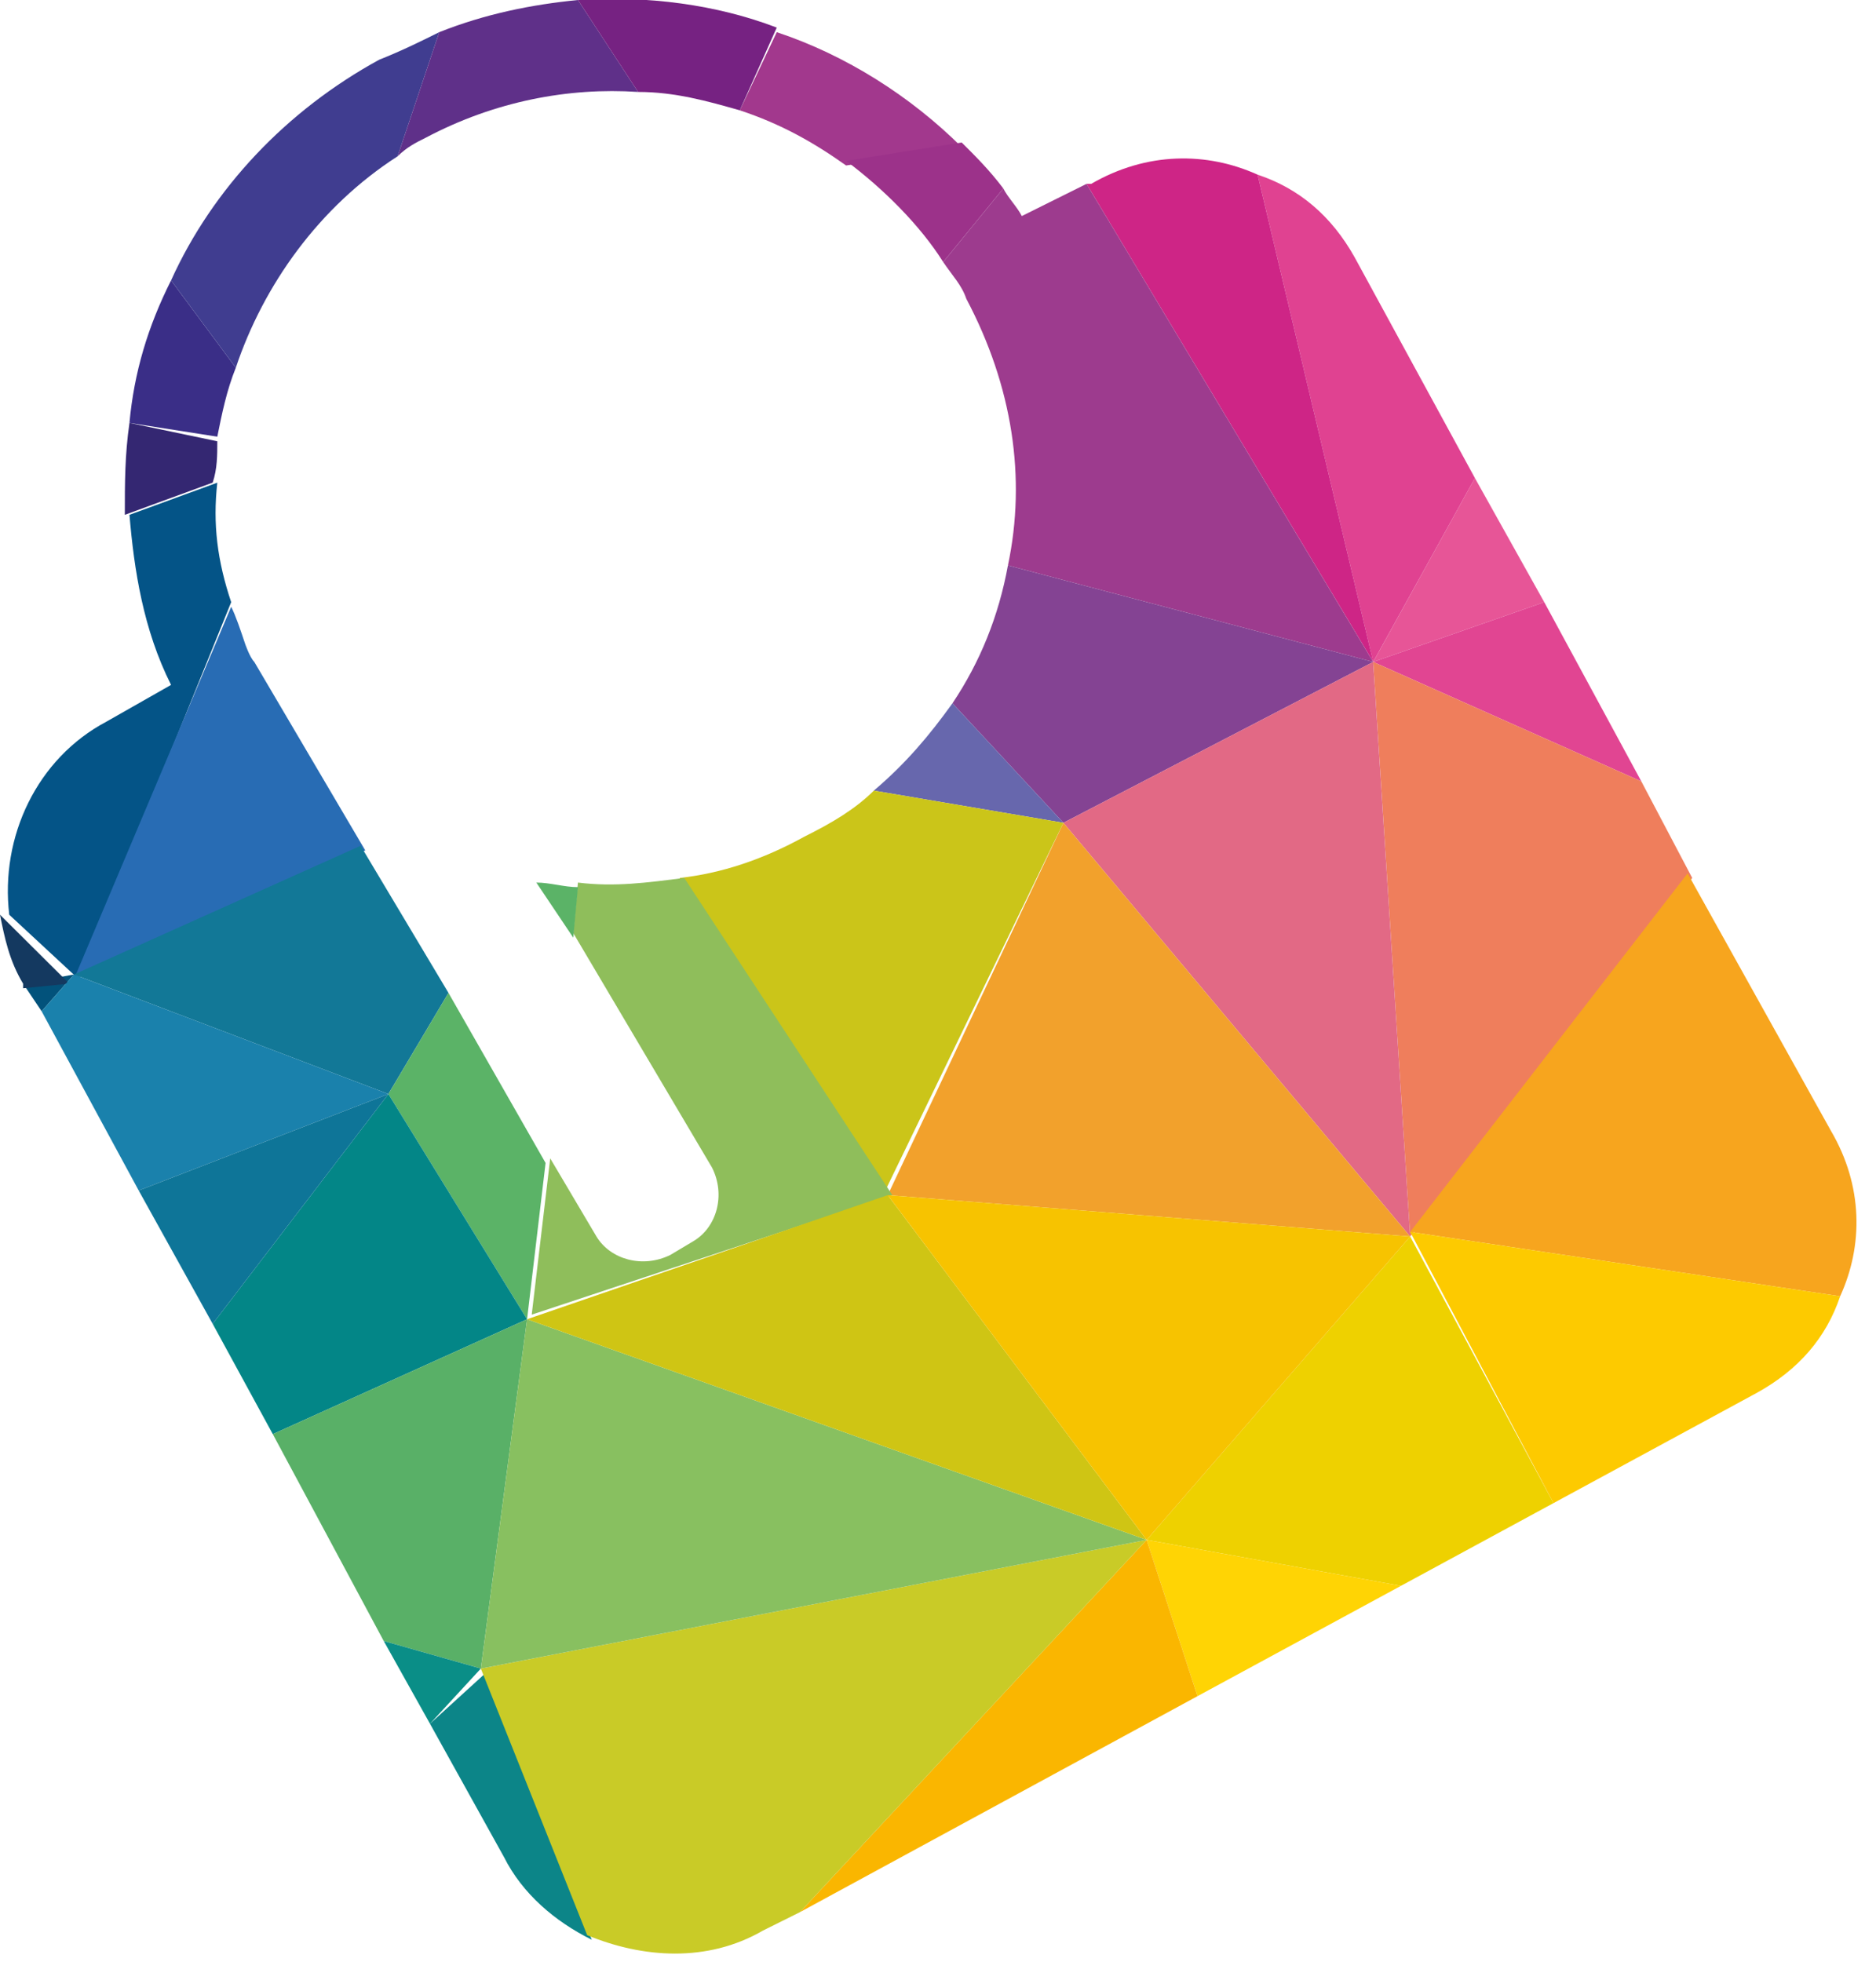 <svg width="65" height="68" viewBox="0 0 65 68" fill="none" xmlns="http://www.w3.org/2000/svg">
<path d="M8.17 12.743L5.927 9.717C5.126 11.31 4.646 12.902 4.485 14.655L7.529 15.133C7.689 14.336 7.85 13.54 8.17 12.743Z" fill="#3A2E87"/>
<path d="M13.777 5.416L15.219 1.115C14.578 1.434 13.937 1.752 13.136 2.071C9.932 3.823 7.369 6.531 5.927 9.717L8.17 12.743C9.131 9.876 11.054 7.168 13.777 5.416Z" fill="#403D90"/>
<path d="M14.738 4.779C17.141 3.504 19.704 3.026 22.107 3.186L20.025 0C18.423 0.159 16.821 0.478 15.219 1.115L13.777 5.416C14.097 5.097 14.418 4.938 14.738 4.779Z" fill="#5F3089"/>
<path d="M29.316 5.735L33.321 5.097C31.559 3.345 29.316 1.912 26.913 1.115L25.632 3.823C27.073 4.301 28.195 4.938 29.316 5.735Z" fill="#A2388D"/>
<path d="M53.506 20.867L51.103 16.566L47.579 22.938L53.506 20.867Z" fill="#E75597"/>
<path d="M56.87 27.079L53.506 20.867L47.579 22.938L56.87 27.079Z" fill="#E14592"/>
<path d="M48.86 42.849L58.632 30.424L56.87 27.079L47.579 22.938L48.86 42.849Z" fill="#EF7E5C"/>
<path d="M63.758 44.92C64.559 43.167 64.559 41.097 63.438 39.185L58.472 30.265L48.86 42.69L63.758 44.92Z" fill="#F7A51E"/>
<path d="M53.826 52.088L60.875 48.265C62.317 47.468 63.278 46.353 63.758 44.92L48.86 42.69L53.826 52.088Z" fill="#FDCA00"/>
<path d="M51.103 16.566L46.938 8.92C46.137 7.487 45.015 6.531 43.574 6.053L47.578 22.938L51.103 16.566Z" fill="#E04291"/>
<path d="M43.574 6.053C41.812 5.257 39.729 5.257 37.807 6.372H37.646L47.579 22.938L43.574 6.053Z" fill="#CE2586"/>
<path d="M32.68 9.08C32.84 9.08 32.84 9.08 32.68 9.08L34.763 6.531C34.282 5.894 33.802 5.416 33.321 4.938L29.316 5.575C30.598 6.531 31.879 7.805 32.68 9.08Z" fill="#9C328A"/>
<path d="M33.481 10.354C35.083 13.38 35.564 16.566 34.923 19.593L47.578 22.938L37.646 6.372L35.404 7.487C35.243 7.168 34.923 6.849 34.763 6.531L32.68 9.08C33.001 9.557 33.321 9.876 33.481 10.354Z" fill="#9D3B8E"/>
<path d="M36.845 28.513L47.579 22.938L34.923 19.593C34.603 21.345 33.962 22.938 33.001 24.371L36.845 28.513Z" fill="#844393"/>
<path d="M48.86 42.849L47.578 22.938L36.845 28.513L48.86 42.849Z" fill="#E26985"/>
<path d="M39.729 53.362L48.54 54.955L53.826 52.088L48.86 42.849L39.729 53.362Z" fill="#EED100"/>
<path d="M41.491 58.778L48.54 54.955L39.729 53.362L41.491 58.778Z" fill="#FFD404"/>
<path d="M30.758 41.415L48.86 42.849L36.845 28.513L30.758 41.415Z" fill="#F2A12C"/>
<path d="M0.801 34.088L1.442 35.044L2.563 33.769L0.801 34.088Z" fill="#02527B"/>
<path d="M0 31.699C0.16 32.495 0.32 33.291 0.801 34.088V34.247L2.403 34.088L0 31.699Z" fill="#143960"/>
<path d="M7.529 15.292L4.486 14.655C4.325 15.77 4.325 16.725 4.325 17.84L7.369 16.725C7.529 16.248 7.529 15.77 7.529 15.292Z" fill="#342772"/>
<path d="M8.01 20.867C7.529 19.433 7.369 18.159 7.529 16.726L4.486 17.84C4.646 19.752 4.966 21.823 5.927 23.734L3.685 25.009C1.282 26.283 7.15256e-06 28.991 0.32 31.699L2.723 33.929L8.01 20.867Z" fill="#045487"/>
<path d="M33.001 24.371C32.2 25.486 31.399 26.442 30.277 27.398L36.845 28.513L33.001 24.371Z" fill="#6767AD"/>
<path d="M30.277 27.398C29.636 28.035 28.835 28.513 27.874 28.991C26.433 29.787 24.991 30.265 23.549 30.424L30.598 41.415L36.845 28.513L30.277 27.398Z" fill="#CBC519"/>
<path d="M8.811 22.938C8.651 22.778 8.49 22.301 8.49 22.301C8.33 21.823 8.17 21.345 8.01 21.026L2.563 33.929L12.655 29.469L8.811 22.938Z" fill="#286CB4"/>
<path d="M23.709 30.424C22.428 30.584 21.306 30.743 20.025 30.584L19.864 32.336L24.67 40.46C25.151 41.415 24.831 42.53 24.03 43.008L23.229 43.486C22.267 43.964 21.146 43.645 20.666 42.849L19.064 40.141L18.423 45.557L30.918 41.415L23.709 30.424Z" fill="#8FBE5B"/>
<path d="M12.495 29.309L2.563 33.769L13.457 37.911L15.539 34.407L12.495 29.309Z" fill="#127897"/>
<path d="M15.539 34.407L13.457 37.911L18.262 45.716L18.903 40.3L15.539 34.407Z" fill="#5BB367"/>
<path d="M19.864 32.495L20.025 30.743C19.544 30.743 19.064 30.584 18.583 30.584L19.864 32.495Z" fill="#5BB367"/>
<path d="M2.563 33.769L1.442 35.044L4.806 41.256L13.457 37.911L2.563 33.769Z" fill="#1A81AC"/>
<path d="M13.457 37.911L7.369 45.876L9.452 49.698L18.262 45.716L13.457 37.911Z" fill="#038687"/>
<path d="M4.806 41.256L7.369 45.876L13.457 37.911L4.806 41.256Z" fill="#0E7598"/>
<path d="M18.262 45.716L9.452 49.698L13.296 56.867L16.66 57.822L18.262 45.716Z" fill="#59B067"/>
<path d="M13.296 56.867L14.898 59.734L16.66 57.822L13.296 56.867Z" fill="#0A8E87"/>
<path d="M14.898 59.734L17.462 64.353C18.102 65.627 19.224 66.583 20.505 67.22L16.821 57.981L14.898 59.734Z" fill="#0C8588"/>
<path d="M39.729 53.362L27.714 66.264L41.491 58.778L39.729 53.362Z" fill="#FAB600"/>
<path d="M16.66 57.822L20.345 67.061C22.267 67.857 24.51 68.017 26.433 66.902L27.714 66.264L39.729 53.362L16.66 57.822Z" fill="#C9CB27"/>
<path d="M16.66 57.822L39.729 53.362L18.262 45.716L16.66 57.822Z" fill="#88C060"/>
<path d="M18.262 45.716L39.729 53.362L30.758 41.415L18.262 45.716Z" fill="#CFC514"/>
<path d="M30.758 41.415L39.729 53.362L48.86 42.849L30.758 41.415Z" fill="#F7C300"/>
<path d="M25.632 3.823L26.913 0.956C24.831 0.159 22.428 -0.159 20.025 2.74926e-05L22.107 3.186C23.389 3.186 24.51 3.504 25.632 3.823Z" fill="#762282"/>
</svg>
